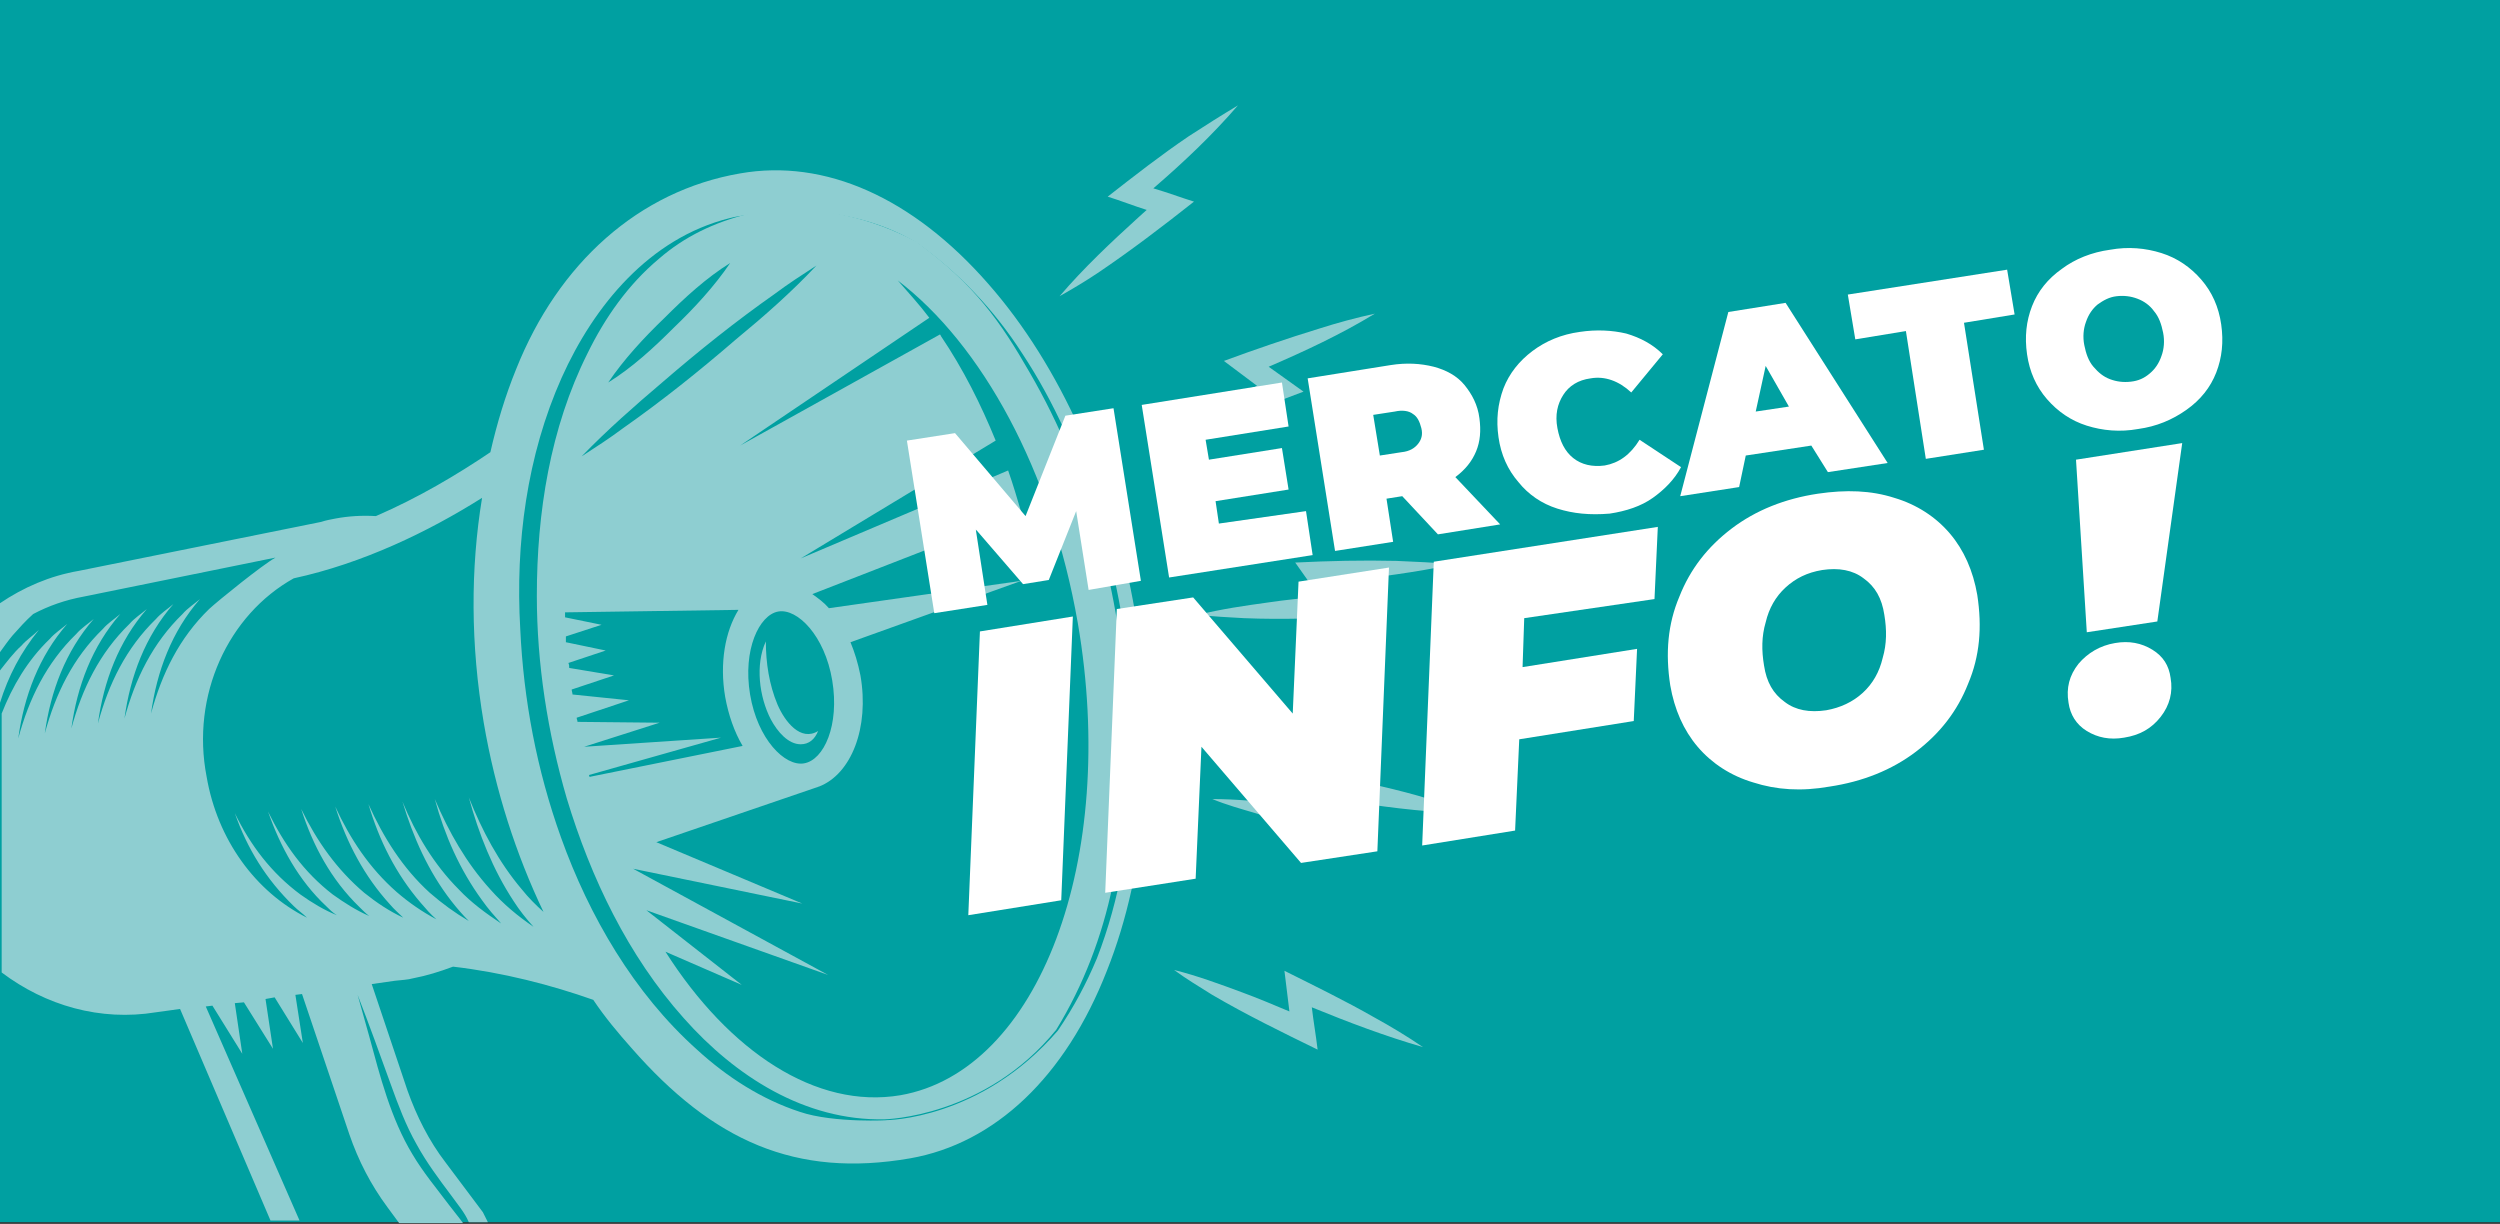 <?xml version="1.0" encoding="UTF-8"?> <!-- Generator: Adobe Illustrator 24.0.1, SVG Export Plug-In . SVG Version: 6.00 Build 0) --> <svg xmlns="http://www.w3.org/2000/svg" xmlns:xlink="http://www.w3.org/1999/xlink" version="1.1" id="Calque_1" x="0px" y="0px" width="301.3px" height="147.5px" viewBox="0 0 301.3 147.5" style="enable-background:new 0 0 301.3 147.5;" xml:space="preserve"><rect x="0" y="0" width="301.3" height="147.5" fill="#333333" stroke="none"/> <style type="text/css"> .st0{fill:#00A0A1;} .st1{fill:#8ECED1;} .st2{fill:none;} .st3{fill:#FFFFFF;} </style> <rect class="st0" width="301.3" height="147.3"></rect> <path class="st1" d="M127.7,35.7c1.6-0.9,3.1-1.8,4.6-2.8c4-2.7,7.8-5.6,11.6-8.6c-1.6-0.5-3.2-1.1-4.9-1.6c3.6-3.1,7.1-6.4,10.2-10 c-2,1.2-3.9,2.4-5.9,3.7c-3.4,2.3-6.6,4.8-9.8,7.3c1.6,0.5,3.1,1.1,4.7,1.6c-0.3,0.3-0.7,0.6-1,0.9 C133.9,29.2,130.6,32.3,127.7,35.7z"></path> <path class="st1" d="M138.3,53.1c1.8-0.3,3.6-0.8,5.3-1.3c4.6-1.3,9.1-2.9,13.5-4.6c-1.4-1-2.8-2-4.2-3c4.4-1.9,8.7-3.9,12.8-6.4 c-2.3,0.5-4.5,1.1-6.7,1.8c-3.9,1.2-7.7,2.5-11.5,3.9c1.3,1,2.7,2,4,3c-0.4,0.2-0.8,0.3-1.2,0.5C146.2,48.8,142.1,50.7,138.3,53.1z"></path> <path class="st1" d="M161.1,70.1c4.7-0.5,9.5-1.1,14.1-2.1c-2.3-0.2-4.6-0.3-6.9-0.4c-4.1-0.1-8.1,0-12.2,0.2c1,1.4,1.9,2.7,2.9,4.1 c-2,0.2-4.1,0.4-6.1,0.7c-2.9,0.4-5.7,0.8-8.5,1.5c1.8,0.2,3.6,0.3,5.5,0.4c4.8,0.2,9.5,0,14.3-0.2 C163.1,72.8,162.1,71.5,161.1,70.1z"></path> <path class="st1" d="M165.3,101.4c-0.6-1.6-1.3-3.2-2-4.7c4.7,0.7,9.5,1.3,14.2,1.3c-2.2-0.8-4.4-1.4-6.6-2.1 C167,94.8,163,94,159,93.1c0.6,1.6,1.2,3.1,1.8,4.6c-2-0.3-4-0.6-6.1-0.8c-2.9-0.3-5.7-0.6-8.6-0.6c1.7,0.7,3.5,1.2,5.2,1.7 C155.9,99.5,160.6,100.5,165.3,101.4z"></path> <path class="st1" d="M171.5,126.2c-1.9-1.3-3.9-2.5-5.9-3.6c-3.5-2-7.2-3.8-10.8-5.6c0.2,1.7,0.4,3.3,0.6,4.9 c-1.9-0.8-3.8-1.6-5.7-2.3c-2.7-1-5.4-2-8.2-2.7c1.5,1.1,3,2,4.6,3c4.1,2.4,8.4,4.5,12.7,6.6c-0.2-1.7-0.5-3.4-0.7-5.1 C162.5,123.2,167,124.9,171.5,126.2z"></path> <g> <path class="st1" d="M96.5,89.7c1,0,1.7-0.6,2.1-1.6c-2.1,1.3-4-1.1-4.9-3.2c-1-2.4-1.4-5-1.4-7.6c-1.3,2.8-0.8,6.7,0.6,9.4 C93.7,88.2,95,89.7,96.5,89.7z"></path> <path class="st1" d="M135.8,85.9c-0.7-14.2-4.5-28.6-11.7-41c-3.5-6.1-6.6-10.6-13.7-15.8c-11.3-5.9-20.3-3.3-20.3-3.3 c-4,1-7.6,2.7-10.7,5.4c-3.7,3.1-6.5,7.1-8.6,11.4c-4.5,9-6.1,19.2-6.1,29.2c0,8.2,1.3,16.5,3.6,24.4c2.9,9.6,7.4,19,14.1,26.5 c6.2,7,14.6,12.4,24.2,12.2c0,0,12.1-0.2,20.7-10.8c3.3-5.4,5.5-11.2,6.8-17.4C135.8,99.9,136.1,92.8,135.8,85.9z M80.1,38.3 c2.4-2.4,5-4.8,7.9-6.6c-1.9,2.8-4.3,5.4-6.8,7.8c-2.4,2.4-5,4.8-7.9,6.6C75.2,43.3,77.6,40.7,80.1,38.3z M79.8,46.1 c4.4-3.8,8.9-7.4,13.6-10.7c1.6-1.2,3.3-2.3,5-3.4c-3,3.2-6.3,6.1-9.7,8.9c-4.4,3.8-8.9,7.4-13.6,10.7c-1.6,1.2-3.3,2.3-5,3.4 C73.2,51.8,76.5,48.9,79.8,46.1z M71,93.4l15.9-4.5L70.4,90l9.1-2.9L69.6,87c0-0.2-0.1-0.3-0.1-0.5l6.3-2.1L69,83.7 c0-0.2-0.1-0.4-0.1-0.6l5.1-1.7l-5.4-0.9c0-0.2,0-0.4-0.1-0.6l4.5-1.5l-4.8-1c0-0.2,0-0.4,0-0.7l4.3-1.4l-4.4-0.9 c0-0.2,0-0.4,0-0.6L89,73.5c-1.6,2.6-2.3,6.4-1.6,10.5c0.4,2.2,1.1,4.2,2.1,5.9l-18.3,3.7C71,93.7,71,93.5,71,93.4z M93.8,73.7 c2.3-0.4,5.6,2.9,6.5,8.3s-1,9.6-3.4,10c-2.3,0.4-5.6-2.9-6.5-8.3C89.5,78.3,91.5,74.1,93.8,73.7z M108.5,132 c-10.1,1.7-20.6-5.2-28.3-17.3l9.2,4l-11.5-9l21.9,7.8l-23.5-12.8l20.4,4.2l-17.6-7.4l19.3-6.6c0.1,0,0.2-0.1,0.3-0.1 c3.9-1.5,6.1-7.1,5-13.4c-0.3-1.5-0.7-2.8-1.2-4l20.6-7.4l-23.2,3.3c-0.6-0.7-1.3-1.2-2-1.7l25.2-9.8c-0.5-1.7-1-3.4-1.6-5.1 l-25,10.6L120,53.1c-1.8-4.4-3.9-8.6-6.6-12.6c0-0.1-0.1-0.1-0.1-0.2L89.2,53.7L112,38.3c-1.2-1.6-2.5-3-3.8-4.5 c10.1,7.7,18.5,22.9,21.7,41.3C134.8,103.6,125.2,129.1,108.5,132z"></path> </g> <g> <path class="st2" d="M67.5,100.8c3.4,9.5,8.8,18.8,16.4,25.6c3.6,3.3,7.8,6,12.4,7.5c4.1,1.4,11.2,1,10.4,1c0,0,11.4,0,20.7-10.8 c1.8-2.8,3.4-5.6,4.7-8.7c1.5-3.6,2.4-7.3,3.1-11.1c1.3-7,1.5-14.2,1-21.3c-0.5-7.3-1.9-14.5-4.2-21.4c-2.2-6.7-5.1-13.2-8.9-19.1 c-3.4-5.3-7.7-9.7-12.8-13.4c-9.5-5.5-20.3-3.3-20.3-3.3c-0.7,0.1-1.5,0.2-2.2,0.4c-9.6,2.4-16.3,10.5-20.2,19.2 c-4.2,9.4-5.7,20-5.2,30.3C63,84.3,64.6,92.7,67.5,100.8z"></path> <path class="st2" d="M36.9,110.7c-0.6-0.4-1.1-0.9-1.6-1.4c-3.3-3.1-5.6-6.9-7.1-11.2c1.9,3.9,4.4,7.2,7.9,9.8 c1.4,1,2.9,1.8,4.4,2.5c-0.4-0.4-0.9-0.7-1.3-1.1c-3.3-3.2-5.5-7.1-7-11.4c1.9,3.9,4.4,7.4,7.8,10c1.4,1.1,2.9,2,4.4,2.6 c-0.4-0.4-0.8-0.7-1.2-1.1c-3.3-3.3-5.5-7.4-7-11.8c1.8,3.9,4.2,7.4,7.6,10.1c1.5,1.2,3,2.2,4.7,3c-0.6-0.5-1.1-1-1.6-1.6 c-3.1-3.4-5.2-7.4-6.6-11.8c1.8,3.9,4.2,7.5,7.4,10.3c1.5,1.3,3.1,2.4,4.8,3.3c-0.7-0.6-1.3-1.3-1.9-2c-3-3.5-5-7.5-6.3-11.9 c1.8,4,4.1,7.7,7.4,10.7c1.5,1.3,3,2.5,4.7,3.4c-0.7-0.8-1.5-1.6-2.1-2.4c-2.8-3.6-4.7-7.6-5.9-12c1.7,3.9,3.8,7.5,6.8,10.6 c1.6,1.6,3.3,3,5.1,4.1c-0.8-0.9-1.6-1.8-2.3-2.8c-2.7-3.7-4.5-7.8-5.7-12.2c1.6,4,3.8,7.7,6.7,10.9c1.6,1.7,3.3,3.2,5.2,4.5 c-0.9-1-1.7-2-2.4-3.1c-2.6-3.8-4.3-8.1-5.4-12.5c1.6,4,3.6,7.8,6.4,11.1c0.8,1,1.7,1.9,2.6,2.7c-3.3-6.9-5.8-14.6-7.2-22.8 c-1.6-9.5-1.6-18.6-0.2-27.1c-6.5,4-14.4,7.8-22.7,9.7C27.4,74.2,23,83.9,24.7,93.7C26.1,101.3,30.7,107.6,36.9,110.7z"></path> <path class="st2" d="M50.4,137.9c-1.3-2.3-2.2-4.7-3.1-7.2c-1.3-3.6-2.5-7.3-4-10.8c0.4,1.7,0.9,3.3,1.4,5 c1.4,4.8,2.7,9.9,5.2,14.2c1.3,2.2,2.8,4.1,4.4,6.1c0.6,0.7,1.2,1.4,1.7,2.2h0.7c-0.6-1.1-1.4-2.2-2.1-3.2 C53.1,142.1,51.6,140.1,50.4,137.9z"></path> <path class="st2" d="M42.3,136.6l-5.7-16.9l-0.8,0.1l0.9,5.8l-3.4-5.5l-1.1,0.2l0.9,6l-3.5-5.6l-1.1,0.1l0.9,6.1l-3.6-5.8l-0.8,0.1 l11.1,26h12.4l-1.4-1.9C44.9,142.7,43.3,139.8,42.3,136.6z"></path> <path class="st1" d="M2.6,77.8c-1,0.9-1.8,2-2.6,3v3.9c1-3.2,2.5-6.1,4.7-8.8C4,76.6,3.2,77.1,2.6,77.8z"></path> <path class="st1" d="M24.8,121.3l0.8-0.1l3.6,5.8l-0.9-6.1l1.1-0.1l3.5,5.6l-0.9-6l1.1-0.2l3.4,5.5l-0.9-5.8l0.8-0.1l5.7,16.9 c1.1,3.2,2.6,6.1,4.6,8.8l1.4,1.9h7.7c-0.5-0.7-1.1-1.4-1.7-2.2c-1.5-2-3.1-3.9-4.4-6.1c-2.6-4.3-3.9-9.4-5.2-14.2 c-0.5-1.7-0.9-3.3-1.4-5c1.4,3.6,2.7,7.2,4,10.8c0.9,2.5,1.8,4.9,3.1,7.2c1.2,2.2,2.7,4.2,4.2,6.2c0.7,1,1.6,2,2.1,3.2h2.3 c-0.2-0.4-0.4-0.8-0.6-1.2l-4.5-6c-2-2.6-3.5-5.6-4.6-8.7l-4.3-12.8l2.8-0.4c0.8-0.1,1.5-0.1,2.2-0.3c1.6-0.3,3.2-0.8,4.8-1.4 c6,0.7,11.8,2.2,16.9,4c1.4,2.1,3,4,4.6,5.8c9.8,11.2,19.8,15.7,33.6,13.3c10.2-1.8,18.7-9.8,23.7-22.6c4.9-12.3,6-27.6,3.4-43.2 c-2.7-15.6-9-29.7-17.7-39.6C110,23.8,99.4,19.1,89.2,20.9C77,23,67.3,31.7,62.2,44.5c-1.3,3.2-2.3,6.5-3.1,10 c-4,2.7-8.7,5.5-13.8,7.7c-1.7-0.1-3.3,0-4.9,0.3c-0.5,0.1-1.1,0.2-1.7,0.4L9.5,68.8c-3.5,0.6-6.7,2-9.5,3.9v5.9 c0.5-0.7,1-1.4,1.5-2C2.3,75.7,3.1,74.8,4,74c1.9-1,3.9-1.7,6.1-2.1l23.1-4.7c-1.6,0.9-6.8,5.1-8,6.2c-3.6,3.5-5.7,7.8-7,12.6 c0.7-5.1,2.5-9.9,5.9-13.8c-0.7,0.6-1.5,1.1-2.1,1.8c-3.6,3.5-5.7,7.8-7,12.6c0.7-5.1,2.5-9.9,5.9-13.8c-0.7,0.6-1.5,1.1-2.1,1.8 c-3.6,3.5-5.7,7.8-7,12.6c0.7-5.1,2.5-9.9,5.9-13.8c-0.7,0.6-1.5,1.1-2.1,1.8c-3.6,3.5-5.7,7.8-7,12.6c0.7-5.1,2.5-9.9,5.9-13.8 c-0.7,0.6-1.5,1.1-2.1,1.8c-3.6,3.5-5.7,7.8-7,12.6c0.7-5.1,2.5-9.9,5.9-13.8c-0.7,0.6-1.5,1.1-2.1,1.8c-3.6,3.5-5.7,7.8-7,12.6 c0.7-5.1,2.5-9.9,5.9-13.8C7.4,75.8,6.6,76.3,6,77c-2.7,2.6-4.5,5.7-5.8,9v31.2c5.3,4,11.9,5.9,18.6,4.8l2.9-0.4l10.9,25.5h3.5 L24.8,121.3z M67.7,45.5c3.9-8.7,10.6-16.8,20.2-19.2c0.7-0.2,1.5-0.3,2.2-0.4c0,0,10.8-2.3,20.3,3.3c5.1,3.6,9.4,8.1,12.8,13.4 c3.9,5.9,6.7,12.4,8.9,19.1c2.3,6.9,3.6,14.2,4.2,21.4c0.5,7.1,0.3,14.3-1,21.3c-0.7,3.8-1.7,7.5-3.1,11.1 c-1.3,3.1-2.8,5.9-4.7,8.7c-9.3,10.8-20.7,10.8-20.7,10.8c0.7,0-6.3,0.4-10.4-1c-4.6-1.5-8.8-4.2-12.4-7.5 c-7.6-6.8-13-16.1-16.4-25.6c-2.9-8.1-4.5-16.5-4.9-25.1C62.1,65.5,63.5,54.9,67.7,45.5z M35.4,69.7c8.3-1.8,16.2-5.6,22.7-9.7 c-1.4,8.5-1.4,17.7,0.2,27.1c1.4,8.2,3.9,15.9,7.2,22.8c-0.9-0.8-1.8-1.7-2.6-2.7c-2.8-3.3-4.8-7.1-6.4-11.1 c1.2,4.4,2.9,8.7,5.4,12.5c0.7,1.1,1.5,2.1,2.4,3.1c-1.9-1.3-3.6-2.7-5.2-4.5c-2.9-3.2-5-6.9-6.7-10.9c1.2,4.4,3,8.5,5.7,12.2 c0.7,1,1.5,1.9,2.3,2.8c-1.8-1.2-3.6-2.5-5.1-4.1c-3-3-5.2-6.7-6.8-10.6c1.3,4.3,3.1,8.4,5.9,12c0.7,0.9,1.4,1.7,2.1,2.4 c-1.7-1-3.2-2.1-4.7-3.4c-3.3-3-5.6-6.7-7.4-10.7c1.3,4.4,3.3,8.4,6.3,11.9c0.6,0.7,1.2,1.4,1.9,2c-1.7-0.9-3.3-2-4.8-3.3 c-3.3-2.9-5.6-6.4-7.4-10.3c1.4,4.4,3.5,8.4,6.6,11.8c0.5,0.6,1.1,1.1,1.6,1.6c-1.7-0.8-3.2-1.8-4.7-3c-3.3-2.8-5.7-6.2-7.6-10.1 c1.4,4.4,3.6,8.5,7,11.8c0.4,0.4,0.8,0.8,1.2,1.1c-1.6-0.7-3-1.6-4.4-2.6c-3.5-2.7-5.9-6.1-7.8-10c1.5,4.3,3.7,8.3,7,11.4 c0.4,0.4,0.8,0.8,1.3,1.1c-1.5-0.6-3-1.5-4.4-2.5c-3.5-2.6-6-5.9-7.9-9.8c1.5,4.3,3.8,8,7.1,11.2c0.5,0.5,1.1,0.9,1.6,1.4 c-6.2-3.1-10.8-9.4-12.1-17C23,83.8,27.5,74.1,35.4,69.7z"></path> </g> <g> <path class="st3" d="M131.2,71.1l-1.5-9.5l-3.3,8.3l-3.1,0.5l-5.7-6.6l1.4,9.1l-6.4,1l-3.3-20.8l5.8-0.9l8.5,10l4.8-12.1l5.8-0.9 l3.3,20.8L131.2,71.1z"></path> <path class="st3" d="M157.4,61.6l0.8,5.3l-17.3,2.7l-3.3-20.8l16.9-2.7l0.8,5.3l-10,1.6l0.4,2.4l8.8-1.4l0.8,5l-8.8,1.4l0.4,2.7 L157.4,61.6z"></path> <path class="st3" d="M169,59.8l-1.9,0.3l0.8,5.2l-7,1.1l-3.3-20.8l10-1.6c1.9-0.3,3.6-0.2,5.2,0.2c1.5,0.4,2.8,1.1,3.7,2.2 s1.6,2.4,1.8,4c0.2,1.5,0.1,2.8-0.4,4s-1.3,2.2-2.5,3.1l5.4,5.7l-7.5,1.2L169,59.8z M170.3,49.9c-0.5-0.4-1.3-0.5-2.2-0.3l-2.6,0.4 l0.8,4.9l2.6-0.4c1-0.1,1.6-0.5,2-1s0.6-1.1,0.4-1.9C171.1,50.8,170.8,50.2,170.3,49.9z"></path> <path class="st3" d="M187.7,61.3c-1.9-0.6-3.5-1.7-4.7-3.2c-1.3-1.5-2.1-3.3-2.4-5.4s-0.1-4,0.6-5.9c0.7-1.8,1.9-3.3,3.5-4.5 s3.5-2,5.7-2.3c2-0.3,3.9-0.2,5.6,0.2c1.7,0.5,3.2,1.3,4.4,2.5l-3.8,4.6c-1.5-1.4-3.2-2-4.9-1.7c-1.5,0.2-2.6,0.9-3.3,2 c-0.7,1.1-1,2.4-0.7,4s0.9,2.8,1.9,3.6c1,0.8,2.3,1.1,3.8,0.9c1.7-0.3,3.1-1.3,4.2-3.1l5,3.3c-0.8,1.5-2,2.7-3.4,3.7 s-3.2,1.6-5.2,1.9C191.6,62.1,189.6,61.9,187.7,61.3z"></path> <path class="st3" d="M218.3,53.7l-7.9,1.2l-0.8,3.8l-7.1,1.1l5.8-22.2l6.9-1.1l12.3,19.3l-7.2,1.1L218.3,53.7z M215.6,49l-2.8-4.9 l-1.2,5.5L215.6,49z"></path> <path class="st3" d="M229.7,39.9l-6.1,1l-0.9-5.4l19.2-3l0.9,5.4l-6.1,1l2.4,15.3l-7,1.1L229.7,39.9z"></path> <path class="st3" d="M251.5,51.3c-1.9-0.6-3.5-1.7-4.8-3.2s-2.1-3.3-2.4-5.4s-0.1-4,0.6-5.8s1.9-3.3,3.6-4.5c1.6-1.2,3.6-2,5.8-2.3 c2.2-0.4,4.3-0.2,6.2,0.4c1.9,0.6,3.5,1.7,4.8,3.2s2.1,3.3,2.4,5.4s0.1,4-0.6,5.8s-1.9,3.3-3.6,4.5s-3.6,2-5.8,2.3 C255.5,52.1,253.4,51.9,251.5,51.3z M259.1,45c0.6-0.5,1.1-1.2,1.4-2.1c0.3-0.8,0.4-1.8,0.2-2.8s-0.5-1.9-1.1-2.6 c-0.5-0.7-1.2-1.2-2-1.5s-1.6-0.4-2.5-0.3s-1.6,0.5-2.3,1c-0.6,0.5-1.1,1.2-1.4,2.1c-0.3,0.8-0.4,1.8-0.2,2.8s0.5,1.9,1.1,2.6 s1.2,1.2,2,1.5s1.6,0.4,2.5,0.3S258.4,45.6,259.1,45z"></path> <path class="st3" d="M118.1,76.1l11.2-1.8l-1.4,34.2l-11.2,1.8L118.1,76.1z"></path> <path class="st3" d="M167.4,68.4l-1.4,34.2l-9.2,1.4l-12-14l-0.7,15.9l-10.9,1.7l1.4-34.2l9.2-1.4l12,14l0.7-15.9L167.4,68.4z"></path> <path class="st3" d="M183.7,74.5l-0.2,5.9l13.8-2.2l-0.4,8.7l-13.8,2.2l-0.5,11l-11.2,1.8l1.4-34.2l27-4.2l-0.4,8.7L183.7,74.5z"></path> <path class="st3" d="M211.3,94.3c-2.7-0.8-5-2.3-6.7-4.3s-2.8-4.5-3.3-7.4c-0.6-3.9-0.3-7.4,1.1-10.7c1.3-3.3,3.4-6,6.3-8.2 s6.4-3.6,10.4-4.2c3.4-0.5,6.4-0.4,9.2,0.5c2.7,0.8,5,2.3,6.7,4.3s2.8,4.5,3.3,7.4c0.6,3.9,0.3,7.4-1.1,10.7 c-1.3,3.3-3.4,6-6.3,8.2s-6.4,3.6-10.4,4.2C217.1,95.4,214.1,95.2,211.3,94.3z M224.5,83.5c1.2-1.1,2-2.5,2.4-4.2 c0.5-1.7,0.5-3.4,0.2-5.2c-0.3-2-1.1-3.4-2.5-4.4c-1.3-1-3-1.3-5-1c-1.8,0.3-3.2,1-4.4,2.1c-1.2,1.1-2,2.5-2.4,4.2 c-0.5,1.7-0.5,3.4-0.2,5.2c0.3,2,1.1,3.4,2.5,4.4c1.3,1,3,1.3,5,1C221.8,85.3,223.3,84.6,224.5,83.5z"></path> <path class="st3" d="M251.5,88.1c-1.3-0.8-2-2-2.2-3.4c-0.3-1.8,0.1-3.3,1.2-4.7c1.1-1.3,2.6-2.2,4.4-2.5c1.7-0.3,3.2,0,4.5,0.8 s2,1.9,2.2,3.4c0.3,1.7-0.1,3.3-1.2,4.7c-1.1,1.4-2.5,2.2-4.4,2.5C254.3,89.2,252.8,88.9,251.5,88.1z M250.2,55.4l12.8-2l-3,21.5 l-8.5,1.3L250.2,55.4z"></path> </g> </svg> 